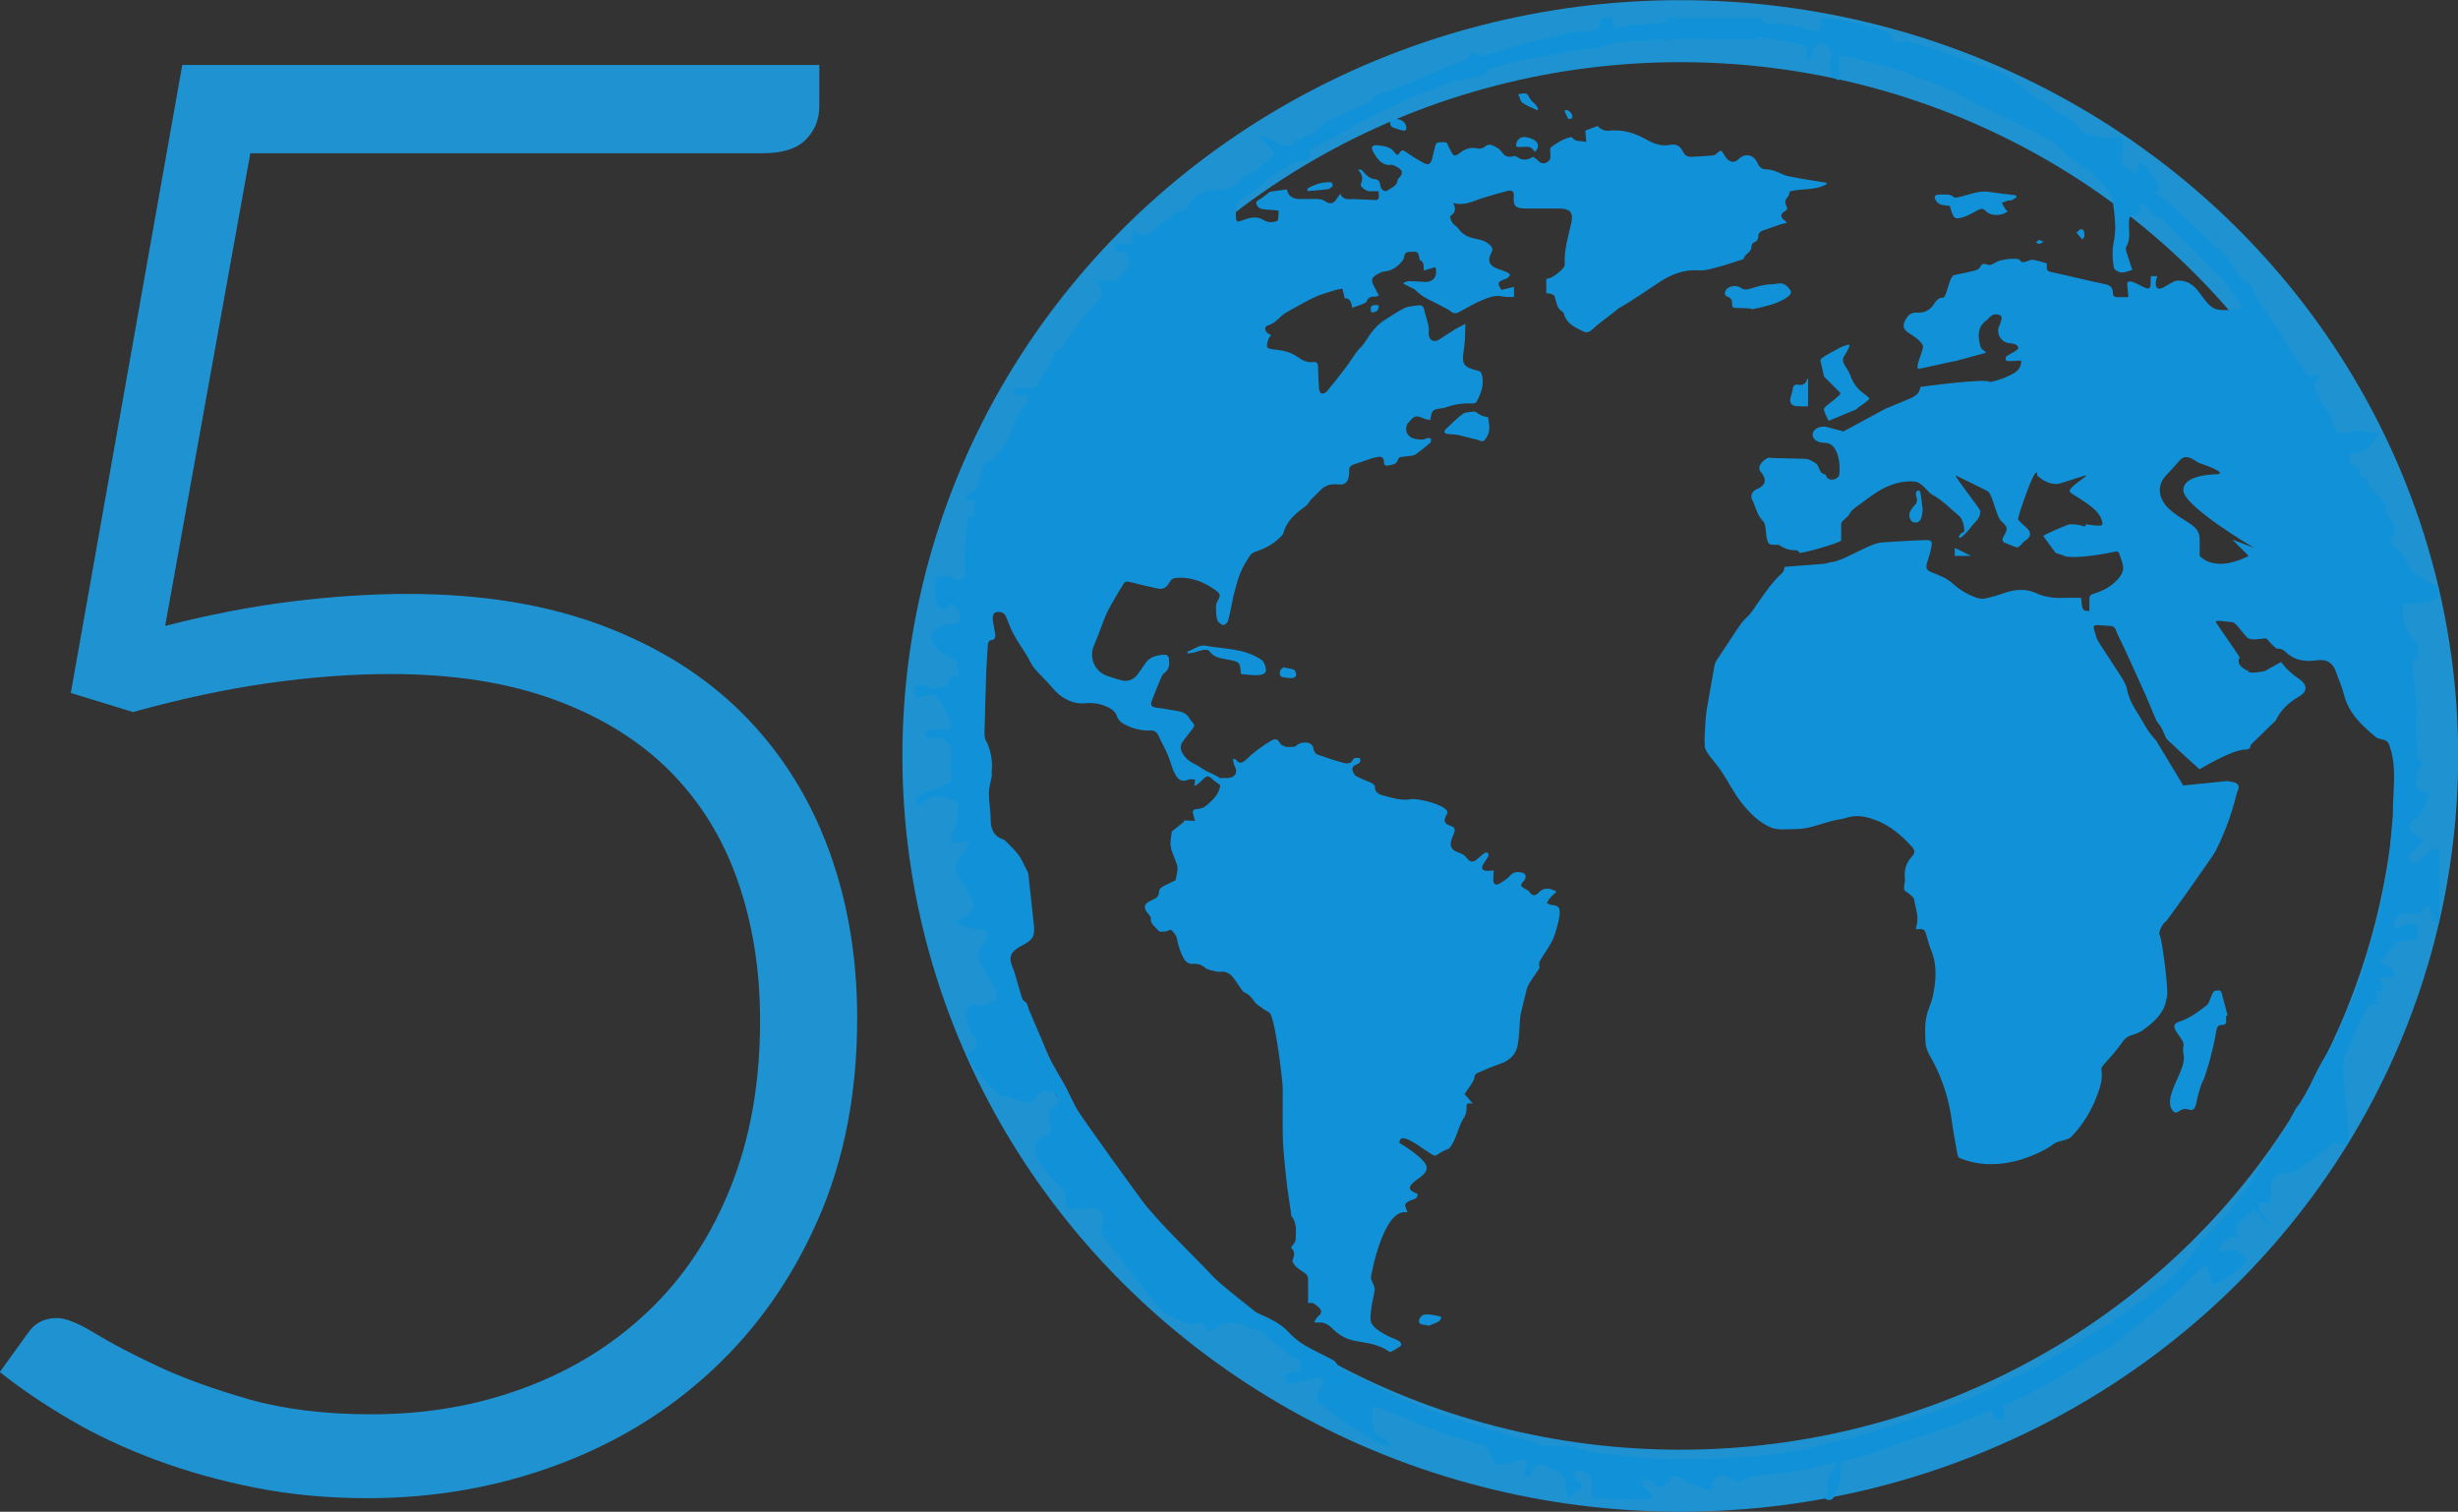 <?xml version="1.0" encoding="UTF-8"?>
<svg id="Layer_2" data-name="Layer 2" xmlns="http://www.w3.org/2000/svg" viewBox="0 0 150.63 92.65">
  <rect x="0" y="0" width="150.63" height="92.65" fill="#333333" stroke="none"/>
  <defs>
    <style>
      .cls-1 {
        fill: #1f93d1;
      }

      .cls-2 {
        fill: #fffeff;
      }

      .cls-3, .cls-4 {
        fill: none;
      }

      .cls-4 {
        stroke: #1f93d1;
        stroke-width: 3.8px;
      }

      .cls-5 {
        fill: #1192d8;
      }
    </style>
  </defs>
  <g id="Capa_1" data-name="Capa 1">
    <path class="cls-2" d="m149.44,51.95c-.28-.05-.5.03-.69.24-.13.15-.29.27-.43.41-.17.19-.37.21-.6.14-.21-.07-.27-.21-.12-.38.18-.2.38-.38.58-.55.29-.25.25-.5-.1-.65-.32-.14-.6-.38-.41-.78.04-.08.1-.18.18-.22.43-.19.58-.59.75-.97.04-.08.07-.16.1-.24.14-.3.1-.38-.21-.48-.44-.14-.54-.34-.42-.84.07-.3.03-.64.34-.84.01,0-.03-.18-.07-.19-.27-.06-.26-.29-.27-.46-.02-.79-.02-1.58-.02-2.36,0-.22.03-.43.01-.64-.08-.79-.17-1.58-.26-2.38-.02-.19.02-.33.2-.45.26-.18.23-.67-.01-1-.21-.28-.45-.55-.59-.86-.21-.47-.24-.97-.16-1.52.76,0,1.5-.02,2.18-.36v15.41Z"/>
    <path class="cls-2" d="m116.6,2.48c-.42.22-.54.11-.72-.34-.14-.36,1,.2.72.34Z"/>
    <path class="cls-2" d="m111.57,1.07c-.02.23-.03.47-.08.7-.01.06-.19.13-.27.11-.88-.23-1.75-.53-2.69-.46-.14.01-.29-.04-.43-.07-.17-.04-.2-.14-.11-.28,1.19,0,2.39,0,3.58,0Z"/>
    <path class="cls-2" d="m102.01,1.07c.07.04.13.08.2.12-.01.04-.03.08-.04.12-.24.04-.48.1-.72.11-.52.03-1.05.04-1.57.07-.18.01-.36.08-.54.11-.43.09-.44.08-.54-.33-.02-.07-.01-.14-.02-.2,1,0,1.99,0,2.99,0h.12s.08,0,.12,0Z"/>
    <path class="cls-5" d="m132.46,81.73c0-.29.25-.52.57-.52.39,0-.57.83-.57.52Z"/>
    <path class="cls-5" d="m58.39,50.06c-.32.03-.65.1-.91-.23-.09-.11-.28-.14-.42-.22-.08-.04-.14-.12-.21-.17.02-.03.04-.06.06-.08.5.2,1,.41,1.51.61-.01.03-.02.06-.03.09Z"/>
    <path class="cls-5" d="m57.41,47.67h-.45c.01-.17.02-.33.04-.48,0-.05.05-.09.08-.14.05.03.11.05.13.09.07.16.13.33.2.52Z"/>
    <path class="cls-5" d="m147.35,61.13c.11-.02.23-.04.34-.05.01,0,.03.08.05.12-.12.03-.23.07-.35.1-.01-.05-.03-.11-.04-.16Z"/>
    <path class="cls-5" d="m75.36,10.22c0,.37-.15.35-.4.23.15-.08.25-.14.4-.23Z"/>
    <path class="cls-5" d="m124.53,86.98c.02.12.03.24.05.38-.26-.09-.27-.14-.05-.38Z"/>
    <path class="cls-5" d="m126.24,86.54c-.07.05-.14.11-.16.1-.05-.04-.09-.1-.13-.16.04-.03.1-.09.13-.08.05.02.09.08.16.14Z"/>
    <path class="cls-5" d="m140.54,20.76c.09-.11.16-.27.27-.33.19-.09.35,0,.45.2.19.38.32.39.62.1.03-.03.05-.07.08-.08.1-.04.21-.06.32-.09,0,.12.05.26,0,.36-.1.25-.52.44-.8.41-.13-.01-.26,0-.39,0-.4,0-.51-.11-.56-.55Z"/>
    <path class="cls-5" d="m147.95,32.29c-.13-.17-.21-.27-.28-.37.1-.07.19-.17.3-.19.17-.04.31.05.28.24-.02.09-.15.17-.3.32Z"/>
    <path class="cls-5" d="m136.42,62.26c0,.09,0,.18,0,.27.02.2-.05.29-.26.29-.22,0-.3.11-.34.35-.09.57-.23,1.14-.37,1.7-.1.39-.23.76-.35,1.14-.07.2-.19.39-.25.6-.1.33-.2.66-.26,1-.06.34-.18.48-.47.39-.24-.08-.43-.01-.6.11-.2.14-.29.08-.42-.11-.48-.72.6-2.12.71-2.93.08-.61-.1-.4,0-1,.06-.36-.68-.91-.55-1.25.03-.08.15-.16.25-.19.65-.2,1.19-.61,1.72-1.02.17-.13.21-.43.32-.65.04-.09.11-.22.18-.23.15-.02.36-.1.42.14.12.45.24.9.36,1.36-.02,0-.05.01-.07.02Z"/>
    <path class="cls-5" d="m123.56,12.11c-.1.06-.2.12-.3.17-.04.02-.1,0-.15,0-.15.04-.29.1-.44.15.08.14.16.29.25.43.02.04.08.06.13.08-.4.34-1.1.29-1.35,0-.14-.17-.31-.16-.48-.07-.28.14-.54.31-.82.41-.58.2-.68.13-.85-.45-.02-.07-.04-.15-.06-.21-.21-.03-.41-.03-.59-.1-.12-.04-.23-.16-.29-.27-.11-.19-.02-.33.2-.32.32.01.65-.09.94.16.06.05.23,0,.34-.02.6-.14,1.17-.41,1.81-.31.54.09,1.09.14,1.64.21.01.04.02.09.03.13Z"/>
    <path class="cls-5" d="m107.31,18.91c-.32-.01-.65-.04-.97-.04-.2,0-.2-.13-.19-.26,0-.21-.05-.35-.28-.42-.21-.06-.22-.3-.05-.48.19-.19.61-.25.86-.07.21.15.4.11.62.04.28-.09.57-.17.86-.22.25-.05.52-.02.77-.08.37-.08.59.14.77.38.12.15.02.31-.14.43-.52.38-1.14.52-1.74.67-.16.04-.32.06-.49.1,0-.01,0-.02,0-.04Z"/>
    <path class="cls-5" d="m76.05,41.31c-.07-.76-.07-.74-.83-.89-.41-.08-.85-.12-1.12-.53-.05-.07-.23-.08-.35-.06-.19.03-.38.11-.57.16-.13.03-.26.04-.39.06l-.03-.11c.36-.13.75-.43,1.08-.37,1.11.2,2.28.16,3.29.76.12.07.27.16.32.28.27.55.13.78-.5.77-.29,0-.59-.04-.9-.07Z"/>
    <path class="cls-5" d="m91.19,25.58c.08.47.18.93-.18,1.35-.1.12-.17.15-.31.08-.15-.07-.33-.1-.5-.14-.22-.06-.45-.11-.67-.17-.12-.03-.25-.06-.37-.07-.16-.02-.32-.01-.47-.04-.19-.03-.24-.14-.09-.29.34-.32.67-.66,1.04-.93.18-.13.47-.11.71-.15.03,0,.08.02.11.04q.34.27.73.31Z"/>
    <path class="cls-5" d="m94.04,9.31c-.26-.54-.75-.2-1.12-.33-.05-.23.11-.49.33-.56.29-.09.88.13.97.36.08.19,0,.42-.19.53Z"/>
    <path class="cls-5" d="m87.46,81.21s-.08,0-.12,0c-.12-.03-.31-.04-.35-.12-.1-.19.04-.37.19-.48.09-.06.25-.05.37-.05.17.01.34.05.51.08.09.02.19.05.28.07-.05.09-.08.23-.16.27-.22.12-.45.2-.68.29-.01-.02-.02-.04-.03-.07Z"/>
    <path class="cls-5" d="m80.1,11.57c.46-.26.94-.45,1.49-.39.03,0,.1.18.08.21-.07.09-.18.18-.28.2-.42.06-.84.09-1.25.12,0-.05-.02-.09-.03-.14Z"/>
    <path class="cls-5" d="m93.05,5.77c.52-.09.52-.08.72.29.07.14.23.23.33.35.07.08.12.19.17.28-.02.02-.05.04-.07.06-.31-.15-.64-.26-.91-.46-.13-.09-.16-.33-.25-.52Z"/>
    <path class="cls-5" d="m78.64,40.9c.28.06.49.07.66.15.08.04.14.22.13.34,0,.06-.15.16-.24.17-.17.01-.35-.03-.53-.05-.24-.03-.25-.21-.22-.37.02-.1.14-.18.19-.23Z"/>
    <path class="cls-5" d="m85.19,7.32c.51-.11.91.07.98.42.04.21-.02.31-.25.25-.18-.05-.37-.1-.54-.17-.23-.1-.2-.3-.19-.5Z"/>
    <path class="cls-5" d="m127.25,14.26c.13-.11.21-.22.27-.21.26.02.2.26.22.42,0,.06-.09.14-.13.21-.1-.12-.21-.24-.36-.42Z"/>
    <path class="cls-5" d="m93.35,4.15c.22-.04.43-.11.44.17,0,.13-.11.39-.12.39-.29-.06-.24-.32-.32-.56Z"/>
    <path class="cls-5" d="m95.98,6.73c.23.05.42.3.37.5-.01.04-.22.08-.23.07-.1-.16-.17-.34-.25-.51.03-.02.07-.04.1-.05Z"/>
    <path class="cls-5" d="m84.49,18.71c0,.32-.11.42-.45.44-.12-.38,0-.5.45-.44Z"/>
    <path class="cls-5" d="m95.64,3.41c.28.12.31.3.27.49-.01.05-.09.12-.14.12-.05,0-.12-.08-.13-.13-.02-.14,0-.29,0-.49Z"/>
    <path class="cls-5" d="m125.23,14.82c-.14.07-.21.13-.27.13-.06,0-.12-.07-.19-.1.06-.05.12-.12.19-.14.05-.01.12.05.26.11Z"/>
    <path class="cls-5" d="m117.82,31.25c-.01.1-.02.26-.06.42-.07.31-.29.42-.54.32-.17-.07-.28-.43-.17-.62.07-.14.16-.28.27-.39.2-.19.18-.38.1-.61-.03-.08,0-.18.03-.26.02-.03.16-.06.18-.03.05.06.06.15.08.24.04.29.08.58.12.94Z"/>
    <polyline class="cls-3" points="149.44 1.07 55.79 1.07 55.79 92.08"/>
    <circle class="cls-3" cx="103.04" cy="46.69" r="45.62"/>
    <path class="cls-1" d="m50.21,6.5c0,.82-.28,1.5-.83,2.06-.55.55-1.42.83-2.61.83H15.34l-5.22,28.97c2.74-.7,5.34-1.2,7.79-1.5s4.81-.46,7.06-.46c4.5,0,8.47.64,11.91,1.93s6.31,3.09,8.62,5.4c2.31,2.31,4.06,5.06,5.25,8.25,1.19,3.19,1.78,6.67,1.78,10.43,0,4.58-.8,8.68-2.39,12.31s-3.75,6.7-6.48,9.24c-2.72,2.54-5.9,4.48-9.54,5.83-3.64,1.35-7.51,2.03-11.6,2.03-2.41,0-4.71-.21-6.87-.64-2.17-.43-4.21-1-6.14-1.72-1.92-.72-3.68-1.54-5.28-2.49-1.6-.94-3.01-1.9-4.24-2.88l1.72-2.39c.41-.61,1-.92,1.78-.92.53,0,1.3.31,2.3.92,1,.61,2.29,1.29,3.87,2.03,1.57.74,3.44,1.41,5.59,2.03,2.15.61,4.65.92,7.52.92,3.35,0,6.48-.54,9.39-1.63,2.9-1.08,5.43-2.65,7.58-4.7,2.15-2.05,3.83-4.57,5.03-7.58,1.21-3.01,1.81-6.41,1.81-10.22,0-3.11-.46-5.97-1.38-8.59-.92-2.62-2.31-4.86-4.17-6.72-1.86-1.86-4.21-3.31-7.06-4.36-2.84-1.04-6.19-1.57-10.04-1.57-2.33,0-4.81.18-7.43.55-2.62.37-5.4.96-8.35,1.78l-3.81-1.17L11.17,3.98h39.04v2.52Z"/>
    <path class="cls-3" d="m57.2,46.33c0,24.53,20.49,44.42,45.77,44.42s45.77-19.89,45.77-44.42S128.24,1.9,102.97,1.9s-45.77,19.89-45.77,44.42"/>
    <ellipse class="cls-4" cx="102.97" cy="46.33" rx="45.77" ry="44.42"/>
    <path class="cls-5" d="m95.15,55.48c-.12,0-.24-.08-.36-.13.07-.11.12-.24.21-.33.11-.13.24-.23.39-.37-.45-.25-.79-.28-1.12.08-.12.13-.35.23-.52-.04-.06-.1-.2-.16-.31-.23-.28-.15-.29-.21-.07-.46.02-.02.04-.04.06-.07.13-.23.06-.42-.2-.46-.24-.04-.47-.05-.67.18-.18.21-.44.36-.68.51-.2.12-.36.02-.37-.2,0-.2.02-.4.03-.61-.15,0-.31.03-.46.02-.09,0-.21-.05-.24-.12-.03-.06,0-.19.04-.26.1-.17.22-.33.32-.5.03-.05.02-.17-.02-.21-.04-.04-.16-.03-.21,0-.15.11-.29.24-.43.36-.26.23-.44.22-.65-.05-.12-.16-.25-.25-.46-.32-.5-.17-.64-.4-.44-.93.04-.1.09-.2.12-.3.07-.19.06-.33-.18-.41-.47-.16-.49-.33-.25-.76.25-.45-1.72-.97-2.21-.89-.59.1-1.13-.07-1.68-.22-.33-.09-.54-.2-.54-.58,0-.07-.13-.16-.22-.2-.3-.14-.62-.25-.92-.41-.1-.06-.18-.2-.22-.33-.06-.17.03-.3.2-.37.17-.07.34-.14.24-.41-.19,0-.38-.09-.48.21-.03.08-.29.14-.42.11-.58-.15-1.14-.34-1.71-.54-.1-.04-.21-.2-.22-.31-.04-.57-.84-.49-1.07-.22-.04.04-.12.06-.18.06-.15,0-.31.03-.45,0-.13-.04-.31-.11-.36-.22-.11-.22-.27-.3-.45-.2-.32.17-.62.38-.91.59-.25.19-.49.4-.72.62-.21.19-.41.29-.62,0-.02-.03-.09-.03-.19-.06.04.17.04.33.11.44.21.37.05.71-.38.74-.16.01-.31,0-.46,0-.02.04-.04.06-.04.08.09.76-.38,1.22-.89,1.64-.13.11-.34.17-.51.18-.28.02-.33.13-.25.36.03.1.06.2.1.37-.27-.01-.49-.02-.71-.03.02.02.03.05.05.07-.21.17-.41.34-.62.5-.05.04-.14.08-.14.12-.03.31-.12.64-.06.94.07.39.28.75.39,1.14.05.18,0,.38-.03.57-.02.13-.06.27-.07.33-.31.15-.58.27-.84.42-.08.05-.17.17-.17.26,0,.32-.19.43-.45.54-.51.22-.55.46-.17.89.05.06.12.14.11.2-.03.38.29.56.49.79.07.08.27.05.4.04.13-.01.32-.14.36-.1.15.14.31.33.35.52.08.43.2.83.41,1.21.14.25.32.37.59.35.28-.02.5.05.73.24.19.15.48.18.74.24.16.03.35-.03.5.02.16.05.34.16.44.29.23.27.4.59.62.87.1.12.29.16.4.27.15.14.27.32.4.48.06.08.72.54.8.55.38.08.86,4.31.86,4.68,0,.99-.02,1.97,0,2.96.03.82.11,1.64.2,2.46.08.75.2,1.5.31,2.24,0,.07,0,.15.05.2.33.42.23.93.23,1.4,0,.15-.17.31-.29.5.24.2.24.45.1.75-.04.09.11.32.22.42.18.17.41.28.6.44.07.06.13.19.13.29.01.49,0,.98,0,1.49.12,0,.25-.03.33.02.16.1.33.22.43.37.1.16,0,.31-.15.43-.1.08-.15.21-.24.36.12.01.17.02.21.02.4-.05.66.11.95.4.36.35.8.62,1.36.72.7.13,1.44.2,2.05.64.04.03.12.04.17.01.19-.1.37-.2.54-.32.13-.1.03-.28-.17-.37-.38-.17-.77-.32-1.11-.56-.62-.43-.58-.63-.5-1.36.04-.4.17-.79.21-1.18.02-.16-.1-.34-.16-.51-.02-.07-.07-.14-.07-.21,0-.13.75-4.28,2.2-4.02.1.02-.11-.3-.1-.45,0-.09.14-.18.24-.24.2-.12.54-.07.52-.45-.09-.03-.18-.06-.25-.1-.28-.16-.29-.3-.07-.53.3-.31.86-.52.88-.95.02-.55-1.67-1.53-1.67-1.53,0-1,2,.92,2.23.77.16-.11.33-.2.5-.3.11-.06.26-.08.34-.16.13-.16.24-.36.32-.55.18-.41.29-.87.52-1.24.13-.21.2-.38.2-.61,0-.37,0-.35.38-.33l-.49-.57c-.13.12.62-.84.59-1.01-.01-.08.07-.24.15-.27.46-.21.93-.41,1.4-.57.6-.2,1-.56,1.11-1.18.09-.52.1-1.06.14-1.59.01-.13.03-.26.06-.38.11-.48.24-.96.35-1.44.08-.36.82-1.27.79-1.33-.05-.1-.05-.28.01-.38.23-.41.51-.78.73-1.19.15-.29.25-.61.33-.93.08-.29.16-.6.16-.9,0-.31-.16-.4-.47-.42Z"/>
    <polygon class="cls-5" points="119.79 34.07 120.79 34.07 119.79 33.58 119.79 34.07"/>
    <path class="cls-5" d="m149.44,36.54v-.54c-.31-.17-.62-.34-.93-.52-.57-.33-.98-.79-1.18-1.42-.02-.08-.09-.14-.16-.2-.12-.1-.26-.18-.39-.28-.26-.21-.3-.49-.13-.79.15-.27.18-.57-.03-.81-.27-.31-.42-.64-.42-1.04,0-.21-.9-.9-1.05-1.26-.08-.19-.11-.36-.36-.41-.08-.02-.17-.21-.17-.32-.01-.21-.08-.34-.28-.43-.35-.16-.38-.25-.3-.71,1.05.15,1.91-1.29,1.57-1.3-.23,0-.49.05-.68-.03-.38-.16-.71-.03-1.07.04-.52.11-.76-.04-.86-.56-.07-.36-.25-.65-.48-.93-.23-.27-.37-.63-.52-.96-.25-.54-.24-.54.2-.95.03-.03.05-.08.06-.19-.13.03-.27.04-.4.09-.28.1-.45.03-.61-.23-.36-.59-.77-1.16-1.15-1.74-.14-.21-.24-.45-.37-.67-.12-.2-.26-.39-.39-.58-.26-.38-.52-.76-.77-1.16-.23-.37-.43-.76-.64-1.13-.04-.07-.1-.12-.17-.16-.47-.31-.78-.76-1.04-1.23-.22-.38-.51-.66-.84-.94-.31-.26-.59-.55-.89-.82-.26-.24-.52-.48-.78-.72-.5-.45-.99-.91-1.5-1.35-.14-.12-.3-.22-.45-.34-.06-.05-.16-.12-.15-.15.02-.07.09-.17.16-.19.28-.07-.8-1.82-1.15-1.62-.08.04-.1.22-.11.34,0,.24-.12.32-.32.2-.21-.12-.39-.29-.58-.44-.24-.2-.06-.43-.03-.65.04-.26.03-.53,0-.8-.01-.18-.15-.27-.33-.26-.32.01-.63.06-.95.04-.23-.01-.46-.13-.69-.16-.37-.05-.6-.24-.76-.58-.04-.1-3.51-2.24-3.99-2.78-.08-.09-.2-.16-.3-.23-.31-.24-6.17-2.31-6.45-2.16-.42.22-.54.11-.72-.34-.14-.36-3.03-1.07-4.3-1.07-.02.23-.03.47-.08.7-.01.06-.19.13-.27.11-.88-.23-1.75-.53-2.69-.46-.14.01-.29-.04-.43-.07-.17-.04-.2-.14-.11-.28h-5.97c.07.04.13.08.2.12-.01.04-.03.08-.04.12-.24.04-.48.1-.72.11-.52.03-1.05.04-1.57.07-.18.01-.36.08-.54.11-.43.09-.44.08-.54-.33-.02-.07-.01-.14-.02-.2h-.72c-.02.62-.16.82-.93.82-.91,0-1.75.29-2.61.48-1.05.23-2.07.57-3.1.86-.19.05-.37.14-.56.16-.14.01-.31-.03-.43-.11-.3-.19-.34-.18-.43.15-.02.07-.09.16-.16.19-.43.16-.87.31-1.3.47-.15.06-.3.13-.45.2-.36.16-.72.33-1.08.48-.56.23-1.12.46-1.68.68-.13.05-.25.12-.39.15-.37.08-.71.19-.93.53-.04.05-.11.09-.17.12-.5.23-.99.45-1.49.67-.4.18-.79.35-1.19.54-.04.02-.09.05-.11.09-.32.49-.82.69-1.34.88-.18.07-.39.15-.5.29-.2.24-.4.22-.63.12-.34-.15-.68-.31-1.02-.45-.09-.04-.19-.05-.29-.08-.02.03-.04.06-.06.09.18.19.35.4.55.57.32.26.34.48.02.74-.49.39-.94.85-1.57,1.06-.07.02-.14.08-.18.15-.32.54-.86.61-1.41.7-.05,0-.1,0-.15,0-.87-.03-1.4.45-1.81,1.15-.06.09-.25.15-.38.14-.26-.01-.39.11-.56.29-.34.36-.78.64-1.15.98-.3.28-.63.16-.85.17-.11-.29-.41-.49-.36.19.03.36-.07.45-.44.39-.14-.02-.28-.01-.42-.03-.16-.02-.25.03-.25.2,0,.16.04.28.26.27.54,0,.62.16.59.7-.02.42-.35.58-.54.85-.21.29-.48.38-.82.23,0,0-.02,0-.03,0-.17,0-.34,0-.51.01.06.14.11.29.18.42.13.25.15.45-.06.7-.53.6-1.03,1.23-1.52,1.86-.21.27-.42.55-.56.85-.14.31-.33.45-.63.44-.11.77-.65,1.31-.99,1.95-.04.07-.09.13-.13.2-.09.18-.23.25-.44.21-.22-.04-.46-.06-.68-.04-.12.01-.3.15-.31.24-.02.17.13.26.33.23.16-.02.33,0,.59,0-.06.21-.05.45-.17.55-.44.38-.56.91-.77,1.4-.32.76-.67,1.5-1.37,2-.09.06-.2.1-.27.18-.09.09-.17.2-.21.31-.13.4-.23.82-.38,1.21-.05.13-.24.22-.36.32-.12.1-.24.21-.36.31.01.03.02.05.03.08.19.03.38.05.6.08-.03.32-.06.62-.08.93-.14.02-.29.03-.38.04-.07.83-.14,1.64-.19,2.44-.02.3.04.61.05.92,0,.39-.33.63-.66.43-.29-.17-.56-.21-.87-.11,0,0-.02,0-.03,0-.44-.19-.4,1.68-.02,1.89.21.12.44.14.59-.13.08-.13.19-.13.29,0,.12.15.3.29.33.46.11.57.02.69-.56.69-.47,0-.78.28-1.07.57-.09.09-.09.38-.02.51.3.52.78.85,1.32,1.1.06.03.15.08.17.14.06.22.11.44.13.67,0,.06-.07.17-.13.2-.13.05-.28.07-.45.1-.04.23-.04.53-.4.55-.25.01-.47.21-.76.04-.18-.11-.44-.12-.66-.14-.26-.02-.32.1-.3.45.02.23.1.32.35.27.33-.08.67-.2.99-.01.12.07.21.21.29.33.09.15.16.31.24.47.11.23.25.45.31.69.11.44.04.51-.42.53-.25.01-.5,0-.75,0-.16,0-.32.02-.35.23-.04.23.11.24.27.25.15.01.29.05.44.04.54-.02.94.47.87,1.02-.06.48-.03.97-.02,1.46,0,.21-.07.29-.25.36-.55.2-1.09.42-1.63.64-.07.03-.19.06-.2.11-.05.18-.06.37-.08.56.12-.04.28-.05.37-.13.73-.65,1.29-.5,2.05-.16.31.14.14.48.15.74,0,.15-.02.32-.06.47-.05.19-.13.38-.2.57-.05.13-.12.25-.14.38-.04.37.06.43.43.36.2-.04.41-.03.62-.04.02.02.05.05.07.07-.18.29-.35.58-.53.86-.1.17-.25.33-.3.51-.04.16-.01.38.07.52.13.24,1.21,1.86,1.01,2.12-.23.3-.47.61-.87.73-.06.02-.11.07-.17.11v.11c.36.11.7.24,1.05.34.09.03.2-.01.3,0,.17.04.44.06.49.16.1.23.06.51-.16.71-.37.35-.42.64-.21,1.19.12.31,1.38,2.1.95,2.26-.19.08-.36.21-.56.28-.14.05-.32.06-.47.04-.59-.11-.92.23-.78.81.06.25.13.5.2.75.03.09.08.18.15.25.43.4.36.89-.19,1.13-.55.24,1.81,2.62,1.93,2.63.19.02.38.07.57.12.24.07.48.17.72.24.4.11.74.06.97-.35.13-.23.58-.33.89-.25.28.08.3.35.39.56.02.04-.05.14-.09.19-.16.16-.44.29-.48.48-.06.28,0,.62.11.9.1.28.02.38-.21.47-.58.24-.69.43-.72,1.05-.03.62,1.33,2.07,1.54,2.18.16.09.32.37.31.56-.04.89.02.76.79.79.21,0,.42-.03.62-.06.61-.1.98.3.86.91-.05.24-.11.52-.02.73.1.26,3.57,4.66,3.65,4.7.54.26,1.06.56,1.61.79.16.07.4-.02.6-.06.21-.05.34,0,.43.2.14.31.38.36.62.09.29-.32.65-.31,1.02-.3.59,0,1.09.31,1.63.46.16.04.3.15.43.26.45.38.89.78,1.35,1.16.16.13.34.24.54.31.28.1.3.31.28.55,0,.06-.08.15-.13.17-.18.06-.37.11-.57.14-.19.03-.28.1-.26.31.02.21.08.37.32.33.38-.06.76-.13,1.13-.21.15-.03.3-.11.46-.13.4-.05.5.11.34.48-.11.24-.24.48-.31.73-.13.45,4.6,3.55,4.47,2.87-.02-.09-.11-.16-.18-.23-.05-.05-.12-.08-.18-.1-.5-.19-.7-.58-.71-1.09,0-.22,0-.44,0-.66-.01-.24.12-.28.3-.21.53.2,1.05.41,1.58.62.74.3,1.47.64,2.23.91.91.32,1.84.57,2.76.86.1.03.17.16.24.25.06.09.09.2.14.29.1.19.2.38.31.57h.9c.26-.12.44-.25.64-.28.36-.04.42.07.32.42-.05.19-.06.4-.1.62h.35c.06-.17.09-.34.18-.47.22-.34.38-.37.75-.19.28.14.57.27.85.42.35.18.36.52.39.85.02.17.05.35.13.51.06.14.18.16.31.02.12-.13.27-.24.41-.34.23-.17.24-.29,0-.46-.22-.16-.36-.33-.3-.62.51-.23,1.05.12,1.06.68,0,.19.02.38,0,.57-.04.29.1.4.36.41.63.01,1.25.02,1.88.02.4,0,.8,0,1.19,0,.11,0,.21-.05.35-.08-.22-.42-.77-.59-.67-1.13.31-.1.54-.02.72.23.06.08.13.19.21.2.14.02.36.04.43-.04.17-.21.25-.5.57-.55.39-.06.64.24.95.38.37.16.76.29,1.14.4.15.04.27-.04.27-.25.02-.55.42-.77.93-.53,0,0,.02,0,.03.01.39.26.74.41,1.18.03.18-.15.52-.11.79-.15.85-.1,1.7-.18,2.54-.31.5-.08.99-.23,1.49-.35.17-.04.35-.05.62-.09-.09.19-.13.3-.19.4-.12.22-.26.44-.38.67-.04.07-.05.21-.01.26.17.21.03.38-.04.57-.05.13-.15.28.05.34.18.06.36,0,.44-.2.12-.31.27-.61.34-.93.07-.3.07-.63.08-.94,0-.18.04-.3.24-.33,1.22-.21,2.36-.68,3.52-1.11.73-.27,1.5-.46,2.24-.71.49-.16.98-.36,1.47-.55.51-.2,1.01-.42,1.52-.62.21-.08.36-.03.35.23-.02.36.25.25.43.28.22.03.24-.12.23-.28-.01-.2-.02-.39-.04-.63.39-.16.82-.33,1.23-.51.27-.12.54-.28.8-.42.23-.12.46-.23.68-.36,1.07-.64,2.14-1.29,3.21-1.93.25-.15.52-.28.76-.46.65-.49,1.3-.97,1.93-1.5.78-.66,1.54-1.35,2.3-2.03.37-.34.72-.71,1.08-1.06.08-.08.18-.15.28-.22.14-.09.22-.09.26.11.06.32.16.63.26.93.09.29,2.33-1.23,2.07-1.5-.2-.21-.31-.53-.65-.55-.23-.01-.46.05-.7.07-.09,0-.19-.02-.29-.04.02-.09.01-.19.06-.26.15-.18.3-.38.5-.51.15-.09.36-.08.57-.12,0,.02.01,0,0-.02-.18-.38-.08-.68.22-.95.25-.22.5-.45.74-.68.3.32.62.66.94,1,.03-.02.06-.05.09-.07-.18-.25-.36-.5-.55-.75-.05-.07-.12-.14-.14-.22-.02-.12-.03-.25.01-.36.01-.03.2-.02.3,0,.33.07.4.04.44-.3.02-.16.04-.32.01-.48-.09-.42.14-.72.39-.98.1-.1.38-.12.54-.06.52.16,2.52-1.5,2.67-1.71.15-.2.39-.13.61-.07.13.04.29.06.43.03.37-.06-.5-4.66-.14-5.42.43-.91.82-1.83,1.24-2.74.15-.33.42-.49.84-.4-.15-.43-.34-.85.32-.92-.1-.24-.19-.44-.3-.7.28-.02.48-.03.68-.06.1-.02.27-.09.26-.13,0-.12-.06-.26-.14-.34-.14-.12-.31-.21-.48-.29-.17-.09-.21-.22-.1-.36.27-.34.54-.69.84-.99.1-.1.3-.12.46-.15.18-.02.36,0,.54,0,.21,0,.34-.07.32-.31,0-.06,0-.12,0-.18.02-.24-.06-.47-.29-.53-.19-.05-.41.02-.61.07-.16.04-.31.15-.48.23-.15-.69.09-.91.7-.95.11,0,.22-.02.33,0,.34.09.57-.06.76-.32.15-.19.28-.16.36.07.04.12.1.24.11.37.04.27.18.42.44.47v-4.54c-.28-.05-.5.03-.69.24-.13.15-.29.27-.43.41-.17.19-.37.21-.6.14-.21-.07-.27-.21-.12-.38.18-.2.38-.38.58-.55.29-.25.25-.5-.1-.65-.32-.14-.6-.38-.41-.78.04-.08.1-.18.18-.22.43-.19.58-.59.75-.97.04-.08.07-.16.1-.24.14-.3.1-.38-.21-.48-.44-.14-.54-.34-.42-.84.07-.3.03-.64.34-.84.01,0-.03-.18-.07-.19-.27-.06-.26-.29-.27-.46-.02-.79-.02-1.58-.02-2.36,0-.22.03-.43.01-.64-.08-.79-.17-1.58-.26-2.38-.02-.19.02-.33.2-.45.26-.18.23-.67-.01-1-.21-.28-.45-.55-.59-.86-.21-.47-.24-.97-.16-1.52.76,0,1.5-.02,2.18-.36Zm-11.3-2.96l-1.34-.51,1,1c-.34.18-2,1-3,0v-1c0-1-1-1-2-2,0,0-1-1,0-2s.87-1.41,1.93-.71c2.07.71,1.07.71,1.07.71,0,0-2.06,0-2,1s4.34,3.51,4.34,3.51Zm8.5,15.77c0,.19.01.38,0,.57-.05.64-.11,1.28-.17,1.92,0,.06,0,.12,0,.18-.05.41-.09.82-.14,1.23,0,.07-.03.13-.04.2-.15.79-.27,1.58-.45,2.36-.18.76-.4,1.5-.63,2.25-.26.88-.51,1.77-.83,2.63-.35.93-.82,1.82-1.17,2.75-.23.59-.61,1.08-.91,1.62-.41.72-.73,1.49-1.12,2.22-.14.26-.37.47-.52.72-.3.52-.54,1.08-.86,1.59-.42.69-.9,1.34-1.35,2.02-.17.26-.33.54-.49.81-.04.06-.06.12-.11.18-.53.68-1.06,1.36-1.59,2.03-.32.4-2.03,2.02-1.8,2.15-.23.22-1.45,1.61-1.97,2.01-1.05.8-2.14,1.56-3.22,2.32-.43.31-4.18,2.47-4.69,2.73-.62.32-1.26.62-1.89.92-.63.31-1.26.63-1.9.91-.53.23-1.09.4-1.63.62-.64.26-5.02,1.64-5.23,1.69-.78.2-1.57.38-2.36.57-.03,0-.06,0-.09.02-.72.33-1.51.33-2.27.48-.6.12-1.21.15-1.82.2-1.13.08-2.27.16-3.4.19-.92.02-1.84,0-2.76-.07-1.19-.08-2.38-.21-3.56-.36-.44-.06-.85-.25-1.29-.35-.26-.06-.53-.08-.79-.04-.53.07-1.04-.05-1.53-.19-.75-.21-1.5-.46-2.25-.69-.93-.28-1.87-.53-2.79-.84-.98-.33-1.94-.7-2.89-1.09-.66-.28-1.29-.64-1.94-.95-.46-.22-.91-.44-1.38-.64-.37-.15-.72-.3-.92-.68-.06-.11-.2-.19-.32-.25-.55-.29-1.13-.55-1.66-.87-.35-.21-.67-.48-.95-.78-.51-.56-1.18-.84-1.83-1.14-.06-.03-.13-.05-.18-.09-.73-.59-1.47-1.16-2.18-1.77-.37-.31-.69-.68-1.03-1.03-.75-.76-1.5-1.52-2.24-2.29-.42-.44-.83-.9-1.23-1.37-.31-.36-3.93-5.4-4.23-5.9-.29-.5-.52-1.04-.79-1.55-.28-.51-.6-1-.86-1.52-.22-.43-.39-.88-.58-1.33-.22-.52-.45-1.05-.67-1.57-.03-.08-.07-.16-.1-.24-.06-.19-.09-.39-.3-.51-.09-.05-.12-.21-.16-.33-.14-.44-.26-.89-.39-1.34-.08-.26-.21-.51-.26-.78-.03-.16.02-.39.13-.51.15-.18.36-.32.57-.42.68-.35.81-.58.72-1.33-.12-1.01-.21-2.03-.33-3.04-.02-.14-.11-.28-.18-.41-.14-.27-.26-.57-.45-.81-.24-.31-.53-.57-.8-.85-.02-.02-.05-.04-.08-.05-.6-.19-.8-.63-.8-1.22,0-.53-.11-1.06-.11-1.59,0-.35.11-.7.17-1.05.02-.1,0-.2,0-.3.07-.7-.05-1.35-.38-1.98-.05-.09-.06-.21-.06-.32.03-1.28.07-2.56.11-3.85.02-.51.06-1.03.09-1.54.01-.22.05-.39.33-.4.05,0,.15-.17.14-.25-.04-.33-.12-.65-.16-.97-.01-.14.01-.36.1-.42.22-.15.59-.04.68.16.17.37.29.77.49,1.13.23.43.52.83.78,1.25.16.27.28.57.47.81.33.41.73.76,1.07,1.16.21.24.4.46.68.64.43.28.87.43,1.38.38.58-.05,1.13.05,1.63.37.13.09.26.23.31.38.09.28.27.43.5.55.49.26,1.01.39,1.55.37.27-.01.41.09.52.33.17.38.38.73.54,1.11.13.31.23.63.34.95.04.1.09.19.14.29.18.35.42.5.82.33.11-.05.25,0,.4,0-.02.14-.03.24-.05.38.39-.09.68-.77.96-.53,1.67,1.44,1.67.44-.05-.29-.32-.13-.59-.37-.9-.52-.35-.16-.61-.4-.78-.74-.13-.26-.05-.5.12-.71.19-.24.37-.49.56-.73.11-.13.11-.23-.02-.36-.1-.1-.17-.24-.26-.36-.24-.31-.6-.33-.94-.39-.36-.06-.72-.13-1.08-.17-.25-.03-.3-.19-.23-.38.18-.49.39-.98.59-1.46.04-.1.11-.22.2-.28.34-.24.3-.58.27-.91,0-.08-.14-.21-.21-.2-.48.01-.95.09-1.24.54-.14.22-.3.42-.44.63-.24.36-.65.51-1.08.38-.28-.08-.55-.17-.82-.26-.76-.27-1.12-1.12-.8-1.86.22-.51.41-1.02.6-1.54.25-.69.66-1.3,1.02-1.93.03-.06.08-.11.11-.17.16-.31.23-.32.56-.23.53.14,1.07.26,1.61.38.34.08.58-.09.73-.38.12-.23.3-.27.51-.28.87-.04,1.63.27,2.32.77.3.22.31.32.12.64-.07.11-.11.26-.1.39,0,.26,0,.53.07.77.04.14.21.27.36.33.06.02.27-.13.3-.24.12-.41.19-.83.28-1.25.02-.1.03-.21.06-.31.13-.47.24-.95.42-1.4.16-.39.39-.75.62-1.1.08-.12.27-.19.43-.24.54-.19,1.03-.47,1.43-.88.06-.06.14-.13.16-.21.2-.79.8-1.25,1.41-1.7.11-.08.17-.24.26-.34.19-.2.4-.39.59-.59.31-.33.69-.41,1.12-.36.36.04.55-.1.62-.47.02-.12.04-.24.03-.36-.03-.29.16-.36.38-.43.31-.09.61-.21.91-.31.16-.05.32-.09.48-.12.23-.03.36.05.36.31,0,.22.11.25.31.21.25-.05.49-.07.56-.39.01-.05.11-.11.17-.12.17-.03.34-.04.5-.06.13-.02.27-.02.37-.08.32-.23.63-.47.93-.73.05-.04.04-.16.05-.25-.08-.02-.18-.07-.24-.04-.28.15-.56.09-.84.02-.43-.11-.6-.66-.29-.99.4-.44.4-.44.98-.21.1.04.22.04.34.07.1-.62.12-.64.72-.72.08-.01.16-.03.23-.05.52-.19,1.05-.27,1.6-.24.1,0,.25-.03.28-.09.29-.55.52-1.13.3-1.77-.02-.07-.14-.13-.22-.15-.95-.24-.99-.41-.84-1.39.07-.46.06-.93.08-1.48-.25.13-.44.21-.61.32-.33.2-.65.42-.98.63-.34.22-.63.07-.66-.33,0-.14.02-.28,0-.42-.03-.21-.09-.41-.15-.61-.04-.15-.1-.3-.12-.45-.03-.19-.14-.3-.32-.28-.3.04-.62.05-.88.17-.43.2-.82.49-1.23.74-.55.34-.89.86-1.23,1.39-.13.2-.33.36-.48.56-.25.33-.46.69-.71,1.01-.37.49-.75.97-1.14,1.43-.07.08-.23.13-.33.1-.07-.02-.12-.19-.13-.29-.03-.45-.05-.91-.06-1.36,0-.19-.07-.3-.29-.27-.36.05-.68-.11-.94-.3-.47-.34-.99-.43-1.54-.48-.12-.01-.33-.07-.35-.14-.03-.14.03-.31.07-.46.03-.1.11-.18.17-.27-.09-.05-.16-.09-.22-.13-.18-.14-.19-.41.02-.46.49-.13.74-.58,1.15-.81.58-.31,1.15-.66,1.75-.94.42-.19.87-.3,1.31-.44.12-.04.25-.05.36-.07.06.22.11.41.15.6q.37-.06.46.57c.12-.04.23-.08.34-.12.09-.03.18-.05.26-.09.1-.05.25-.09.28-.18.09-.24.25-.31.48-.29.09,0,.18-.04.27-.06-.1-.2-.18-.36-.27-.52-.24-.46-.21-.58.24-.83.11-.06.24-.12.36-.13.45-.04.78-.27,1.06-.59.07-.08.14-.18.15-.28.04-.42.34-.31.59-.34.27-.03.31.14.34.33,0,.06.01.15.05.17.26.14.23.38.23.65.26-.07.49-.14.72-.21.15.58-.15.94-.69.91-.3-.02-.6-.05-.89-.05-.12,0-.24.05-.36.08,0,.03-.01.06-.02.08.12.06.25.12.37.19.14.07.3.12.4.23.44.47,1.05.65,1.58.96.17.1.36.17.51.29.17.15.34.17.52.08.48-.25.95-.55,1.45-.75.35-.15.77-.3,1.12-.24.28.05.55.06.82.05v-.62s-.07.02-.11.03c-.21.05-.42.1-.66.16-.27-.43-.25-.48.2-.66.06-.02.12-.03.16-.07.07-.05.12-.12.18-.18-.06-.06-.11-.14-.19-.17-.18-.08-.37-.15-.56-.21-.53-.18-.67-.49-.41-.99.13-.24.05-.36-.13-.52-.35-.31-.81-.29-1.21-.44-.28-.1-.5-.26-.67-.51-.1-.14-.28-.22-.38-.37-.08-.11-.16-.38-.12-.41.29-.19.37-.43.17-.8.7.2,1.24-.13,1.8-.3.48-.15.97-.29,1.45-.42.35-.1.49,0,.47.29-.05.61.08.76.72.77.63,0,1.25,0,1.88,0,.09,0,.18,0,.27,0,.62.04.78.27.65.88-.18.83-.45,1.65-.4,2.51,0,.03,0,.06,0,.09-.05.24-.76.79-1.01.81-.04,0-.08.02-.12.02v.88c.16,0,.33.04.48.13.16.37.12.8.53,1.01.03.02.05.08.07.12.16.62.69.83,1.18,1.08.24.12.43.02.61-.16.13-.13.27-.25.42-.36.34-.26.68-.52,1.01-.78.03-.02.05-.06.08-.08.87-.49,1.69-1.07,2.52-1.62.73-.48,1.52-.81,2.45-.74.38.03.78-.1,1.16-.2.52-.14,1.03-.32,1.54-.48.02,0,.05-.01.05-.02.04-.32.49-.39.47-.76,0-.08.08-.22.15-.25.18-.07.27-.18.27-.37.01-.27.2-.34.42-.41.31-.1.6-.22.91-.32.13-.04.26-.06.42-.1-.05-.06-.08-.11-.12-.14-.28-.18-.3-.4-.02-.56.16-.09.2-.18.12-.33-.11-.21-.1-.38.08-.56.07-.07.08-.21.12-.34.72-.19,1.54-.04,2.25-.44,0-.03,0-.06,0-.09-.21-.03-.41-.07-.62-.1-.59-.1-1.17-.18-1.75-.31-.28-.06-.53-.22-.8-.31-.17-.06-.36-.1-.54-.1-.31,0-.43-.2-.54-.43-.23-.49-.76-.58-1.15-.19-.25.25-.59.23-.87-.27-.17-.31-.19-.32-.45-.09-.07.06-.16.13-.25.13-.42.04-.85.05-1.28.08-.26.02-.44-.09-.55-.32-.16-.34-.39-.49-.81-.41-.45.09-.9-.04-1.32-.27-.61-.35-1.26-.61-1.98-.62-.08,0-.16,0-.24,0q-.56.11-.87-.27c-.25.09-.49.18-.76.29.02.18.04.42.06.7-.31-.12-.64.03-.85-.27-.02-.03-.1-.04-.14-.03-.44.11-.82.35-1.18.62-.07.05-.04.26-.03.4.01.2.02.39-.2.51-.23.12-.4.08-.57-.11-.08-.09-.19-.14-.29-.22-.32.19-.65.26-.98.01-.06-.04-.16-.07-.22-.05-.32.1-.54.01-.73-.27-.1-.15-.28-.25-.44-.34-.2-.11-.39-.15-.6.04-.1.09-.3.13-.43.1-.39-.09-.72,0-1.03.23-.39.3-.45.28-.66-.17-.02-.04-.04-.09-.07-.13-.05-.1-.09-.27-.16-.29-.17-.05-.36-.03-.53,0-.06,0-.12.12-.14.19-.08.27-.13.54-.2.81-.08.3-.23.4-.49.26-.4-.21-.78-.45-1.14-.71-.29-.21-.32.09-.48.21-.05-.04-.13-.07-.17-.13-.24-.37-.62-.42-1.01-.46-.37-.04-.52.07-.29.45.19.31.43.7.88.75.1.01.21-.03.3,0,.18.08.39.17.5.32.1.14.04.34-.13.47-.04.03-.07.08-.08.12-.03.4-.39.48-.64.66-.16.11-.4-.07-.43-.34-.03-.3-.17-.35-.44-.38-.2-.03-.39-.21-.54-.37-.1-.1-.13-.26-.38-.18.28.27.32.55.17.88-.06.14.3.42.55.43.18,0,.35,0,.55,0,0,.13,0,.22.01.32,0,.17-.08.22-.24.22-.44-.02-.89-.05-1.33-.06-.29,0-.61.09-.8-.32-.1.14-.17.22-.22.31-.16.29-.42.34-.68.16-.11-.08-.26-.14-.39-.15-.39-.02-.78,0-1.16,0-.4,0-.72-.13-.82-.59-.34.05-.68.08-1.01.14-.07.01-.13.08-.19.13-.16.11-.3.25-.47.34-.14.07-.26.15-.19.31.05.11.18.25.29.27.34.06.68.07,1.04.1,0,.02.03.05.03.08-.03.2,0,.52-.1.56-.26.1-.56.12-.85-.07-.34-.21-.73-.16-1.09-.03-.59.21-.57.23-.59-.4-.01-.4.09-.68.46-.9.48-.29.97-.62,1.36-1.02.5-.5,1.16-.72,1.7-1.14.12-.09.32-.08.49-.08.45-.02.53-.08.54-.52,0-.19.08-.25.24-.34.75-.38,1.52-.74,2.22-1.21.66-.44,1.39-.72,2.11-1.05.52-.24,1.02-.52,1.55-.75.67-.29,1.36-.54,2.05-.8.28-.11.56-.22.85-.28.51-.12,1.02-.2,1.53-.31.09-.02.24-.08.25-.15.09-.37.4-.32.65-.39.41-.11.83-.22,1.24-.33.09-.02.17-.06.25-.07.67-.12,1.34-.24,2.01-.36.6-.11,1.2-.22,1.81-.33.02,0,.04-.02.06-.02.7.08,1.33-.29,2-.37.56-.07,1.12-.09,1.68-.13.15-.01.29-.03.43-.05.26-.02.52-.19.77.05.04.04.17.03.23,0,.41-.28,5.59.07,5.5-.1.03-.03.05-.07.08-.1.38.05.76.09,1.14.16.52.09,1.04.21,1.56.32.21.04.29.14.23.38-.08.37-.02.43.32.4,0-.08.03-.17.02-.26-.03-.38.31-.5.52-.7.02-.02.12,0,.15.03.17.16.36.31.5.5.06.08.04.25,0,.35-.21.38-.09.78-.05,1.17.01.1.3.17.53.29v-1.51c.14,0,.24-.02.33,0,.52.13,1.04.27,1.55.4.45.11.91.21,1.35.34.31.09.61.22.91.33.73.28,1.46.55,2.18.84.38.15.74.34,1.1.52.54.28,1.06.58,1.61.85.52.25,1.07.44,1.58.7,1.01.53,2.1.96,2.95,1.75.48.45.99.82,1.54,1.16.62.38.99,1.01,1.51,1.49.05.04.09.11.1.18.05.33.1.66.14.99.03.26.04.53.06.8.03.43-.05.84-.12,1.26-.08.45-.03.93.04,1.38.02.12.29.28.46.29.23.01.47-.1.67-.16-.14-.43-.26-.78-.37-1.13-.03-.09-.05-.22,0-.29.3-.5.13-1.05.17-1.57.02-.22.04-.34.31-.34.41,0,.46-.14.3-.6.2-.16.34-.08.49.08.28.3.51.67.95.78.02,0,.03.02.05.03.33.35.65.72.98,1.06.17.18.38.31.56.48.4.38.79.76,1.17,1.15.12.12.21.3.35.4.71.53,1.11,1.29,1.61,1.98.06.08.12.15.22.28-.22.05-.43.13-.64.14-1.18.06-1.27,0-2.06-1.08-.32-.44-.74-.75-1.32-.71-.12,0-.24.06-.35.12-.18.09-.34.21-.52.3-.33.16-.49.04-.46-.33.01-.12.06-.23.09-.37h-.39c0,.17-.02.34-.02.51,0,.26-.13.29-.33.21-.23-.1-.45-.24-.69-.33-.38-.14-.46-.05-.39.33.03.2.03.4.04.57-.27,0-.47,0-.67,0-.16,0-.26-.06-.27-.24,0-.3-.12-.48-.46-.55-1.11-.23-2.22-.51-3.33-.75-.18-.04-.28-.1-.26-.31.01-.09,0-.18,0-.22-.3-.08-.58-.18-.86-.22-.12-.02-.25.07-.38.1-.16.05-.32.1-.44-.1-.03-.05-.16-.06-.24-.06-.2,0-.4,0-.6.04-.2.03-.4.06-.57.16-.2.11-.36.25-.62.14-.14-.06-.29-.03-.38.17-.04.1-.2.18-.32.21-.42.11-.84.19-1.26.28-.28.06-.36.88-.6,1.32-.01.03-.04.07-.05.06-.4-.03-.51.32-.7.54-.25.29-.56.4-.92.38-.34-.02-.54.12-.71.42-.48.84.56.79,1.04,1.55.15.24-.48,1.27-.27,1.48.02.02,2.24-.5,2.27-.48l1.88-.51c-.04-.07-.1-.13-.19-.18-.09-.05-.15-.19-.17-.3-.13-.56-.17-1.09.37-1.49.21-.16.34-.44.69-.38.21.03.29.11.25.31-.03.12-.06.25-.12.37-.23.46.07,1.01.58,1.08.15.02.3.03.43.09.07.03.14.14.14.21,0,.06-.1.14-.17.18-.19.12-.39.21-.57.34-.04.03-.04.17,0,.24.02.04.13.04.2.04.23,0,.47-.02.72-.03,0,.4-.18.62-.46.78-.46.27-.96.43-1.46.54-.03-.28-4.25.29-4.25.29-.02.12-.06.24-.13.35-.09.15-.28.25-.44.33-.52.23-1.05.44-1.58.66l-.63.34-.94.51-1,.54-1.14-.3c-1,0-1,1,0,1s.96,1.9.85,2.05c-.24.29-.61.24-.73.06-.04-.05-.06-.16-.1-.17-.35-.06-.33-.37-.48-.58-.12-.17-.37-.26-.58-.36-.11-.05-2.26-.04-2.37-.09-.1-.05-.85.46-.53.85.4.48.34.85-.24,1.08-.24.09-.41.38-.29.61.23.45.3.97.69,1.36.14.14.13.42.17.64.02.12.01.24.04.35.1.44.11.44.57.45.08,0,.18-.01.23.03.31.21.63.32,1.01.3.06,0,.2.1.19.15-.03.12,2.25-.52,2.57-.73v-1c-.02-.23.41-.42.49-.61.12-.28.46-.48.73-.68.38-.29.76-.57,1.17-.81.65-.37,1.35-.59,2.11-.53.16.01.33.12.46.23.23.18.39.45.64.59.64.35,1.12.87,1.67,1.33.17.14.39.94.2.97-.24.05-.35.45-.14.31.38-.25.61-.67.93-.99.18-.18.26-.38.27-.63,0-.12-1.56-2.07-1.52-2.19.11.07,1.9.91,2,1,.28.25.51,1.55.79,1.8.41.37.44.47.15.95-.1.17-.1.31.09.39.24.1.47.2.72.28.05.02.14-.05.2-.1.11-.1.18-.23.3-.3.4-.25.42-.53.06-.84-.17-.15-.34-.3-.48-.48-.06-.08,1.17-3.7,1.17-2.7,0,.03.73.72,1.47.48.74-.24,1.48-.48,1.53-.48.18,0-1.14.76-1,1,.16.27,2,1,2,2,0,.19-1,0-1,0-.14.31,0,0-1,0-.09,0-1.67.66-1.62.73.24.34.49.67.75,1.03.87.24.34.2.87.24.64.05,1.95-.14,2.57-.28.4-.09.41-.1.53.28.07.23.18.47.17.7,0,.2-.12.42-.25.58-.41.51-.97.8-1.59.99-.18.05-.24.15-.23.33,0,.24,0,.47,0,.71-.42.01-.44-.02-.51-.8-.28,0-.57-.01-.86,0-.66.03-1.29,0-1.92-.3-.62-.28-1.31-.22-1.97.02-.37.13-.75.24-1.13.32-.18.04-.38,0-.56-.06-.53-.19-1-.47-1.43-.86-.35-.32-.84-.51-1.3-.69-.3-.12-.35-.26-.28-.53.1-.34.22-.68.28-1.03.06-.34,0-.42-.36-.41-.91.03-1.82.09-2.73.15-.66.05-2.31,1.12-2.97,1.19-.19.02-.38.1-.57.12-.06,0-2.37.18-2.37.18-.01.13-.05.28-.13.36-.78.7-1.3,1.59-1.9,2.42-.18.25-.44.43-.62.68-.31.43-.59.88-.89,1.33-.21.32-.43.63-.63.95-.07.1-.11.23-.13.35-.16.89-.32,1.78-.47,2.67-.04.25-.06.51-.08.76-.03.46-.06.93-.05,1.39,0,.16.08.35.17.49.27.39.6.73.86,1.13.42.62.75,1.31,1.21,1.9.5.64,1.09,1.24,1.84,1.55.44.18,1,.09,1.5.09.93.01,1.77-.45,2.67-.59.14-.02.28-.05.41-.09.6-.2,1.15-.11,1.74.1.95.34,1.66.96,2.32,1.68.16.17.18.37.02.54-.4.42-.54.9-.46,1.47,0,.04,0,.08-.01.12-.11.65-.07.46.37.83.08.07.19.16.2.26.09.56.33,1.12.12,1.7-.01.04,0,.08,0,.12.13,0,.26-.02.38,0,.08.02.17.1.19.17.12.34.18.7.32,1.03.42.97.34,1.95.13,2.93-.07.32-.21.62-.31.93-.2.62-.16,1.27-.13,1.91.03.49.32.86.53,1.27.55,1.09.91,2.24,1.07,3.45.09.7.23,1.39.35,2.09.01.08.05.15.08.22,2.78,1.19,5.59-.64,5.78-.81.26-.24.89-.23,1.11-.46.73-.74,1.25-1.62,1.61-2.59.17-.46.33-.95.25-1.47-.03-.2.08-.31.21-.45.4-.44.79-.89,1.13-1.38.29-.41.7-.32,1.13-.61,1.54-1.04,1.45-1.84,1.54-2.04.13-.28-.29-3.61-.45-3.85-.09-.14.19-.72.4-.83.06-.03,2.88-3.99,3.04-4.31,1-2,1.25-3.47,1.32-3.61.17-.33.09-.54-.26-.61-.12-.03-.24-.04-.36-.06l-2.69.27-1.67-2.77s0,0-.01,0c-.24-.27-.47-.56-.65-.88-.4-.74-.96-1.39-1.12-2.26-.07-.35-.31-.68-.51-1-.41-.65-.85-1.28-1.25-1.93-.13-.22-.18-.49-.26-.74-.07-.22.06-.26.24-.25.26.02.51.04.77.05.33.02.34.33.44.52.39.78.74,1.57,1.1,2.36.22.48.44.96.65,1.44.21.48.4.97.61,1.45.07.16.22.28.3.44.12.21.2.44.31.67-.02.04,2.05,1.91,2.05,1.91.02-.01,1.97-1.2,2.78-1.21.17,0,.32-.03.35-.24,0-.03.04-.07.06-.1.43-.42.86-.84,1.29-1.26.08-.08.18-.14.22-.24.31-.64.81-1.07,1.41-1.42.53-.31.5-.72-.01-1.07-.43-.29-.81-.62-1.1-1.04l-1,.56s-1.02.22-1,0c0,0-.6-.23-.6-.59,0-.06,0-.12,0-.18.03-.01.05-.02.08-.03-.09-.2-1.37-2-1.48-2.2-.09-.17.81,0,1,0,.25,0,.78.9,1,1,.26.12.71.02,1,0,.21-.01,0,0,.7.61.12.02.24.01.35.06.11.05.21.14.31.23.53.48,1.19.53,1.82.44.67-.09,1,.18,1.2.75.15.45.36.89.47,1.35.29,1.15,1.1,1.9,1.96,2.61.12.1.31.11.47.16.17.05.27.11.34.31.46,1.24.27,2.5.23,3.76Z"/>
    <g>
      <path class="cls-5" d="m110.79,23.19s-.04.03-.05.06c-.08.28-.26.38-.53.33-.22-.04-.33.05-.35.28-.02.15-.08.3-.12.46-.1.33,0,.54.34.57.24.02.48.02.72.01v-1.71Z"/>
      <path class="cls-5" d="m114.55,24.4c-.1-.08-.18-.18-.29-.25-.43-.28-.7-.67-.87-1.14-.08-.23-.23-.44-.36-.65-.11-.19-.13-.37,0-.57.13-.18.22-.39.32-.59-.02-.03-.04-.06-.06-.08-.17.06-.35.09-.5.17-.38.2-.75.4-1.11.63-.05.03-.1.09-.13.16l.23,1,1,1c.08.17-1.07.85-1,1-.06.07.19.5.28.71l1.72-.71c0-.1.88-.58.76-.67Z"/>
    </g>
  </g>
</svg>